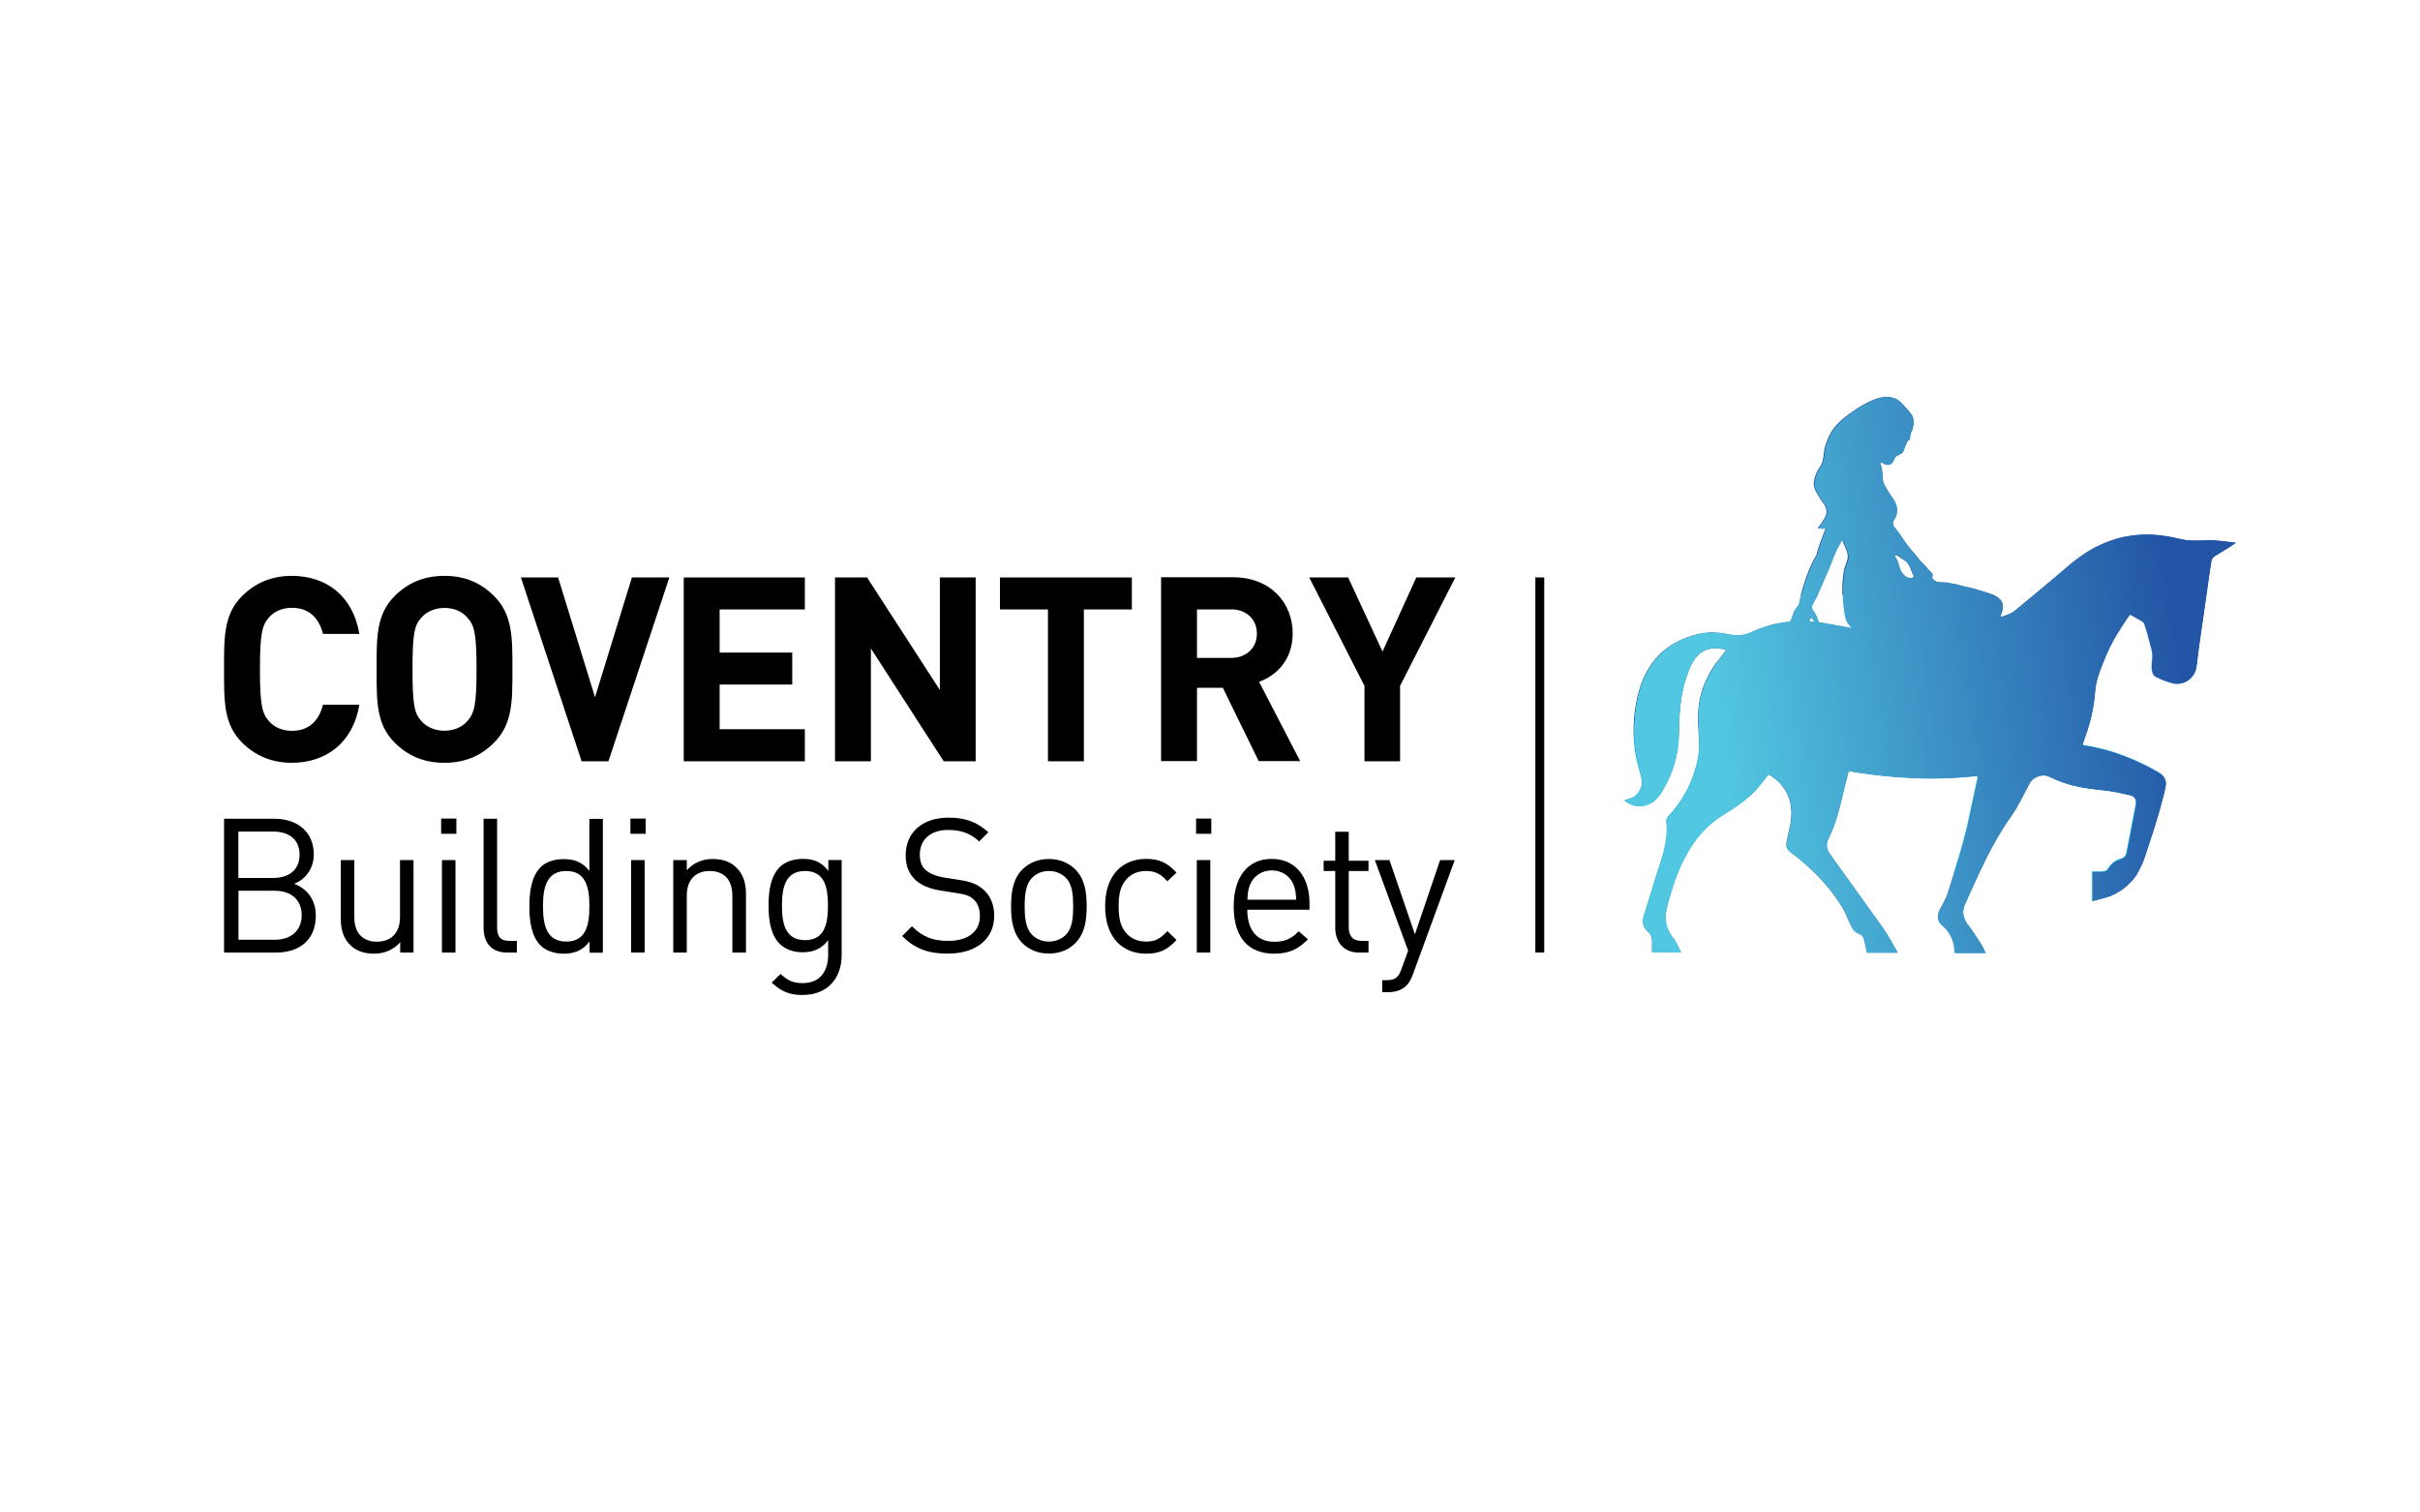 <?xml version="1.0" encoding="UTF-8"?><svg id="a" xmlns="http://www.w3.org/2000/svg" xmlns:xlink="http://www.w3.org/1999/xlink" viewBox="0 0 240 150"><defs><style>.f{fill:url(#d);}.g{fill:url(#e);}.h{mask:url(#c);}.i,.j{fill:none;}.k{fill:#13437e;}.l{fill:#2355a6;}.m{fill:#07a8e1;}.n{fill:#3168b2;}.o{fill:#3a7cc0;}.p{fill:#3b9ed8;}.j{stroke:#000;stroke-miterlimit:10;stroke-width:.02px;}.q{clip-path:url(#b);}</style><clipPath id="b"><path class="i" d="M181.39,61.87c-.33-.06-.66-.12-.98-.16-.14-.38-.35-.93-.46-1.02-.17-.13-.22-.4-.22-.54s.36-.67,.58-1.16c.22-.49,1.39-3.18,1.48-3.49,.09-.31,.18-.4,.31-.76,.07-.18,.37-.73,.65-1.22,.1,.3,.21,.56,.3,.75,.51,1.02,.17,1.4,0,1.91-.17,.51-.26,1.5-.27,2.09,0,.59-.02,1.42,.2,2.75,.1,.59,.36,1,.71,1.28-.84-.15-1.69-.3-2.31-.42m-1.69-.58s.19,.22,.28,.37c-.17-.02-.33-.03-.49-.04,0-.03,0-.06,.02-.09,.04-.18,.13-.24,.2-.24m8.36-6.26s.36,.2,.55,.35c.19,.15,.47,.26,.59,.44,.12,.18,.34,.49,.39,.75,.05,.26,.23,.47,.23,.55s-.07,.2-.14,.21c-.07,0-.51,0-.7-.19-.19-.18-.46-.44-.6-1.01-.14-.56-.24-.67-.34-.81-.09-.14-.04-.19,0-.31m31.58-1.44h0s-.03,0-.05,0c-.81-.04-1.63,.05-2.44,0-.55-.03-1.1-.2-1.65-.31-.09-.02-.19-.03-.28-.05-1.57-.29-2.98-.3-4.39-.01h-.07c-1.34,.29-2.62,.81-3.83,1.57,0,0-.92,.63-1.37,.99l-.36,.31s-.04,.04-.09,.07c-.96,.83-2.95,2.49-2.95,2.49-.78,.65-1.53,1.27-2.32,1.92-.27,.23-.5,.29-.7,.38-.19,.08-.45,.17-.73,.25,.06-.16,.11-.33,.17-.49,.2-.57,.19-1.3-.97-1.76-.23-.09-1.13-.39-1.45-.47-.32-.09-.9-.24-1.35-.34-.45-.09-.62-.17-.97-.24-.35-.07-.73-.13-1.19-.13-.71,0-.85-.3-.93-.37-.07-.07-.02-.15,0-.36,.02-.21-.24-.34-.46-.59-.22-.25-.39-.49-.6-.66-.2-.17-.44-.53-.63-.75-.2-.23-.7-.8-.9-1.09-.2-.29-.64-.93-.87-1.25-.23-.32-.35-.41-.41-.53-.06-.12-.13-.35,.05-.59,.14-.17,.39-.72,.27-1.28-.11-.5-.36-.83-.54-1.08-.34-.48-.63-1.06-.69-1.15-.13-.19-.17-.63-.18-.86-.02-.23-.04-.53-.07-.74-.03-.22-.15-.36-.15-.5,0-.14,.15-.15,.25-.04,.09,.1,.34,.18,.49,.19,.15,0,.32-.06,.44-.2,.12-.15,.21-.45,.31-.57s.45-.24,.62-.37c.17-.13,.22-.3,.27-.48,.05-.19,.19-.4,.25-.6,.06-.2,.19-.19,.27-.27,.07-.08,.04-.24,.06-.39,.01-.15,.05-.31,.12-.39,.07-.09,.22-.62,.22-1.02,0-.12-.06-.42-.11-.55-.05-.12-.61-.81-.77-.95-.15-.14-.27-.33-.57-.57-.3-.24-.69-.37-1.14-.39-.1,0-.21,0-.46,.04-.03,0-.07,.01-.1,.02,0,0-.85,.09-2.33,1.04-1.29,.82-2.07,1.51-2.52,2.16-.45,.65-.8,1.63-.86,2.15-.08,.73-.12,1.19-.46,1.61-.25,.31-.63,1.25-.56,1.71,.09,.63,.54,1.25,.98,1.88,.42,.58,.31,1.04,.09,1.43-.43,.78-.7,.97-.7,.97,0,0,.36,.15,.8,.04-.3,.78-.8,2.06-.9,2.64,0,0-1.07,1.59-1.79,4.94,0,0-.45,.54-.54,.85-.05,.17-.2,.52-.33,.81-.4,.04-.8,.09-1.2,.17h-.04c-.87,.18-1.71,.45-2.55,.85-.06,.03-.23,.1-.23,.1-.89,.36-1.65,.23-2.51,.06-.18-.04-.53-.08-.53-.08h-.04c-1.12-.12-2.16,.09-3.2,.49-1.42,.54-2.5,1.36-3.29,2.41,0,0-.27,.38-.39,.58-.27,.44-.5,.92-.7,1.42h0c-.21,.54-.37,1.11-.5,1.71-.43,2.07-.43,4.12,.01,6.14,.1,.44,.21,.88,.35,1.32,.1,.33,.12,.66,.11,.96-.03,.7-.72,1.23-.72,1.23-.3,.19-.68,.25-1.02,.36,1.02,.9,2.27,.69,3.06,.02,0,0,.32-.31,.44-.48,.26-.39,.5-.78,.7-1.18l.11-.22c.74-1.51,1.12-3.13,1.12-4.86,0-.57,.06-1.75,.06-1.75,.08-1.26,.26-2.46,.66-3.67,.01-.04,.04-.12,.04-.12l.02-.05c.21-.63,.45-1.24,.84-1.76,.76-1.01,1.86-1.2,3.05-.81-.4,.52-.81,1.02-1.17,1.55-.31,.46-.58,.95-.81,1.44h0c-.43,.95-.71,1.96-.78,3.05-.06,.98,.03,1.93,.08,2.9,.02,.39,0,.78-.04,1.16v.06c-.09,.8-.29,1.54-.56,2.3,0,0-.11,.3-.17,.45-.31,.78-.7,1.5-1.17,2.18,0,0,0,0,0,.01-.15,.22-.53,.71-.53,.71-.17,.22-.36,.43-.55,.64-.13,.14-.25,.37-.23,.54,.24,2.02-.51,3.83-1.1,5.67,0,0,0,0,0,0-.06,.19-.12,.38-.17,.57-.25,.85-.78,2.53-.78,2.53v.04c-.06,.15-.1,.27-.15,.43-.23,.68-.15,1.26,.41,1.74,.45,.38,.39,.89,.38,1.38,0,.2,0,.41,0,.65h2.9c-.26-.49-.44-1-.76-1.4-.75-.94-.96-1.92-.65-3.11,.16-.62,.34-1.24,.53-1.85t0,0c.48-1.52,1.09-2.98,1.99-4.32,.12-.17,.38-.53,.38-.53,.73-.97,1.58-1.76,2.62-2.4,.22-.14,.71-.45,.71-.45,.78-.5,1.5-1,2.17-1.64,0,0,.29-.29,.43-.44,.43-.47,.81-.99,1.23-1.52,1.16,.67,1.91,1.62,2.19,2.95l.08,.79c0,.09,0,.39,0,.39-.01,.23-.04,.45-.08,.67,0,0-.2,.99-.31,1.48-.2,.92-.18,1.07,.58,1.63,.33,.25,.65,.51,.96,.77,0,0,.03,.03,.03,.03,1.42,1.21,2.64,2.56,3.67,4.13,.4,.61,.7,1.29,.96,1.97,.02,.05,.04,.1,.06,.14,.2,.44,.47,.76,.96,.92,.14,.04,.27,.23,.32,.37,.13,.46,.21,.94,.32,1.44h3.09c-.5-.85-.92-1.69-1.46-2.44-.49-.7-.99-1.4-1.49-2.09-1.25-1.75-2.52-3.49-3.77-5.24-.29-.4-.4-.84-.26-1.29,0,0,.06-.16,.1-.24,.12-.24,.36-.8,.36-.8,.49-1.18,.78-2.36,1.07-3.59,0,0,.28-1.2,.44-1.79,.04-.16,.09-.33,.14-.53,1.51,.26,2.97,.45,4.48,.57,0,0,1.26,.09,1.87,.12,.26,.01,.53,.02,.79,.03,1.67,.04,3.34-.02,5.02-.18,0,0,.38-.03,.58-.05,.02,.08,.05,.13,.04,.16-.05,.24-.18,.84-.18,.84l-.84,3.9s-.16,.66-.24,.98c-.36,1.38-.77,2.75-1.2,4.11,0,0-.36,1.15-.54,1.72-.16,.5-.72,1.47-.72,1.47-.33,.62-.35,1.16,.2,1.63,.85,.73,1.22,1.63,1.25,2.74h3.09c-.16-.32-.28-.63-.46-.9-.44-.68-.76-1.2-1.24-1.84,0,0-.09-.12-.09-.12l-.05-.06c-.46-.61-.52-1.26-.22-1.93,.45-1.02,1.4-3.09,1.4-3.09,.52-1.1,1.04-2.15,1.64-3.21,.05-.09,.22-.39,.22-.39,.25-.43,.73-1.17,.83-1.33,.17-.26,.35-.52,.53-.78,.7-.98,1.2-2.12,1.79-3.19,.35-.65,1.28-.96,1.92-.64,.45,.22,.91,.41,1.37,.57,0,0,0,0,0,0,.66,.23,1.34,.4,2.03,.52,0,0,1.21,.19,1.84,.24,.94,.08,1.88,.3,2.81,.51,.45,.1,.64,.48,.55,.95-.13,.7-.27,1.39-.4,2.09-.1,.52-.2,1.05-.3,1.57h0s-.13,.69-.2,1.03c-.06,.35-.24,.57-.57,.66-.52,.14-.91,.44-1.2,.87h0s-.06,.09-.09,.14c-.08,.12-.28,.23-.43,.24-.36,.04-.72,.01-1.12,.01v2.94c.7-.21,1.39-.32,2-.6,1.01-.48,1.81-1.15,2.39-2.02,.1-.15,.6-1.12,.72-1.48,.28-.84,.56-1.67,.83-2.51,0,0,.2-.61,.29-.92,.29-.93,.57-1.87,.81-2.82,.08-.33,.16-.65,.23-.98,.15-.66-.17-1.14-.62-1.41-.77-.45-1.56-.86-2.37-1.21-1-.45-2.03-.82-3.09-1.1h0c-.65-.17-1.31-.31-1.98-.41-.06,0-.12-.03-.18-.05,.08-.26,.17-.51,.26-.77,.16-.45,.32-.91,.44-1.37,.04-.13,.08-.26,.11-.4,.04-.16,.12-.54,.12-.54,.16-.77,.27-1.5,.33-2.28,.08-1.04,.46-1.97,.83-2.91,0-.02,.06-.14,.06-.14,.35-.89,.69-1.58,1.17-2.4l.05-.09s0,0,0,0c.41-.69,.85-1.37,1.33-2.03,.02,0,.03,.02,.05,.03,0,0,0,0,0,0,.4,.22,.78,.42,1.15,.65,.11,.07,.21,.2,.24,.32,.08,.26,.15,.52,.23,.77h0c.16,.54,.47,1.77,.47,1.77,.04,.2,.08,.4,.07,.62-.02,.29-.06,.58-.07,.87,0,.23,0,.47,.07,.7,.03,.11,.06,.21,.15,.3l.03,.04s.08,.08,.12,.1c.5,.22,.91,.43,1.44,.57l.1,.03h0s0,0,0,0c.08,.02,.15,.05,.23,.06,.29,.07,.6,.05,.89-.03h-.32s.32,0,.32,0c.7-.19,1.33-.78,1.44-1.68,.09-.75,.16-1.31,.26-2.06l.03-.2c.24-1.76,.51-3.51,.75-5.27,.14-.96,.26-1.92,.42-2.88,.03-.18,.17-.4,.33-.5,.7-.44,1.42-.84,2.13-1.35-.71-.09-1.43-.2-2.15-.24"/></clipPath><linearGradient id="d" x1="-632.19" y1="822.24" x2="-631.01" y2="822.24" gradientTransform="translate(31514.43 40850.28) scale(49.6 -49.6)" gradientUnits="userSpaceOnUse"><stop offset="0" stop-color="#fff"/><stop offset=".21" stop-color="#fff"/><stop offset="1" stop-color="#fff"/></linearGradient><mask id="c" x="152.97" y="30.39" width="76.96" height="73.08" maskUnits="userSpaceOnUse"><rect class="f" x="157.33" y="35.12" width="68.24" height="63.62" transform="translate(-7.84 29.31) rotate(-8.58)"/></mask><linearGradient id="e" x1="-632.19" y1="822.24" x2="-631.01" y2="822.24" gradientTransform="translate(31514.43 40850.28) scale(49.6 -49.6)" gradientUnits="userSpaceOnUse"><stop offset="0" stop-color="#52c7e1"/><stop offset=".21" stop-color="#52c7e1"/><stop offset="1" stop-color="#2355a6"/></linearGradient></defs><path d="M28.93,75.65c-2,0-3.63-.72-4.92-2-1.84-1.84-1.79-4.12-1.79-7.27s-.05-5.43,1.79-7.27c1.28-1.28,2.92-2,4.92-2,3.4,0,6.07,1.95,6.71,5.76h-3.61c-.36-1.46-1.28-2.59-3.07-2.59-.97,0-1.77,.36-2.28,.95-.69,.77-.9,1.64-.9,5.15s.21,4.38,.9,5.15c.51,.59,1.31,.95,2.28,.95,1.79,0,2.71-1.13,3.07-2.59h3.61c-.64,3.81-3.33,5.76-6.71,5.76"/><path d="M46.36,61.26c-.51-.59-1.31-.97-2.28-.97s-1.79,.38-2.3,.97c-.69,.77-.87,1.61-.87,5.12s.18,4.35,.87,5.12c.51,.59,1.33,.97,2.3,.97s1.77-.38,2.28-.97c.69-.77,.9-1.61,.9-5.12s-.2-4.35-.9-5.12m2.64,12.39c-1.28,1.28-2.84,2-4.92,2s-3.66-.72-4.94-2c-1.84-1.84-1.79-4.12-1.79-7.27s-.05-5.43,1.79-7.27c1.28-1.28,2.87-2,4.94-2s3.63,.72,4.92,2c1.84,1.84,1.82,4.12,1.82,7.27s.02,5.43-1.82,7.27"/><polygon points="60.34 75.5 57.68 75.5 51.66 57.27 55.35 57.27 59.01 69.15 62.67 57.27 66.38 57.27 60.34 75.5"/><polygon points="67.81 75.5 67.81 57.27 79.82 57.27 79.82 60.44 71.37 60.44 71.37 64.72 78.57 64.72 78.57 67.89 71.37 67.89 71.37 72.32 79.82 72.32 79.82 75.5 67.81 75.5"/><polygon points="93.59 75.5 86.37 64.31 86.37 75.5 82.81 75.5 82.81 57.27 85.99 57.27 93.21 68.43 93.21 57.27 96.76 57.27 96.76 75.5 93.59 75.5"/><polygon points="107.49 60.44 107.49 75.5 103.93 75.5 103.93 60.44 99.17 60.44 99.17 57.27 112.25 57.27 112.25 60.44 107.49 60.44"/><path d="M122.06,60.44h-3.35v4.81h3.35c1.56,0,2.59-1,2.59-2.41s-1.02-2.41-2.59-2.41m2.77,15.05l-3.56-7.27h-2.56v7.27h-3.56v-18.23h7.14c3.71,0,5.91,2.53,5.91,5.58,0,2.56-1.56,4.15-3.33,4.79l4.07,7.86h-4.12Z"/><polygon points="138.85 68.02 138.85 75.5 135.32 75.5 135.32 68.02 129.84 57.27 133.7 57.27 137.11 64.62 140.46 57.27 144.33 57.27 138.85 68.02"/><rect x="152.27" y="57.28" width=".86" height="37.18"/><rect class="j" x="152.27" y="57.28" width=".86" height="37.18"/><path d="M27.26,88.34h-3.61v4.86h3.61c1.64,0,2.66-.95,2.66-2.44,0-1.49-1.02-2.42-2.66-2.42m-.15-5.87h-3.47v4.6h3.46c1.47,0,2.61-.73,2.61-2.31,0-1.58-1.14-2.29-2.61-2.29m.28,12h-5.16v-13.27h4.99c2.31,0,3.91,1.32,3.91,3.54,0,1.4-.84,2.5-1.96,2.91,1.27,.46,2.16,1.56,2.16,3.15,0,2.4-1.6,3.67-3.95,3.67"/><path d="M39.69,94.47v-1.03c-.65,.75-1.56,1.14-2.59,1.14s-1.81-.3-2.37-.86c-.65-.63-.93-1.51-.93-2.57v-5.85h1.34v5.65c0,1.62,.86,2.44,2.24,2.44s2.29-.84,2.29-2.44v-5.65h1.34v9.17h-1.32Z"/><path d="M43.83,85.3h1.34v9.17h-1.34v-9.17Zm-.08-4.12h1.51v1.51h-1.51v-1.51Z"/><path d="M50.29,94.47c-1.6,0-2.33-1.04-2.33-2.44v-10.83h1.34v10.77c0,.89,.3,1.34,1.23,1.34h.73v1.16h-.97Z"/><path d="M56.16,86.38c-1.99,0-2.31,1.71-2.31,3.5s.32,3.5,2.31,3.5,2.29-1.71,2.29-3.5-.3-3.5-2.29-3.5m2.31,8.09v-1.1c-.75,.97-1.6,1.21-2.61,1.21-.93,0-1.75-.32-2.24-.8-.93-.93-1.12-2.46-1.12-3.89s.19-2.96,1.12-3.89c.48-.49,1.31-.8,2.24-.8,1.01,0,1.84,.22,2.59,1.17v-5.16h1.34v13.27h-1.32Z"/><path d="M62.59,85.3h1.34v9.17h-1.34v-9.17Zm-.07-4.12h1.51v1.51h-1.51v-1.51Z"/><path d="M72.63,94.47v-5.65c0-1.62-.88-2.44-2.25-2.44s-2.27,.84-2.27,2.44v5.65h-1.34v-9.17h1.34v1.01c.65-.74,1.55-1.12,2.57-1.12s1.79,.3,2.35,.86c.65,.63,.95,1.49,.95,2.55v5.87h-1.34Z"/><path d="M79.84,86.38c-1.99,0-2.29,1.71-2.29,3.43s.3,3.43,2.29,3.43,2.27-1.71,2.27-3.43-.28-3.43-2.27-3.43m-.2,12.3c-1.38,0-2.14-.35-3.11-1.23l.88-.86c.67,.6,1.14,.91,2.2,.91,1.77,0,2.52-1.25,2.52-2.81v-1.44c-.75,.95-1.58,1.19-2.57,1.19-.93,0-1.73-.34-2.22-.82-.91-.91-1.12-2.33-1.12-3.82s.21-2.91,1.12-3.82c.49-.48,1.31-.8,2.24-.8,1.01,0,1.83,.22,2.57,1.19v-1.08h1.32v9.45c0,2.27-1.41,3.93-3.82,3.93"/><path d="M94.02,94.58c-1.99,0-3.3-.5-4.55-1.75l.97-.97c1.1,1.1,2.12,1.45,3.61,1.45,1.94,0,3.13-.91,3.13-2.46,0-.69-.21-1.29-.63-1.66s-.76-.48-1.73-.63l-1.55-.24c-1.04-.17-1.86-.5-2.44-1.01-.67-.6-1.01-1.42-1.01-2.48,0-2.25,1.62-3.74,4.25-3.74,1.7,0,2.81,.43,3.95,1.45l-.91,.91c-.82-.75-1.7-1.14-3.09-1.14-1.77,0-2.8,.99-2.8,2.46,0,.65,.19,1.17,.6,1.53s1.1,.61,1.79,.73l1.45,.22c1.25,.19,1.86,.45,2.42,.93,.73,.61,1.12,1.53,1.12,2.63,0,2.33-1.82,3.76-4.58,3.76"/><path d="M105.7,87.05c-.43-.43-1.02-.67-1.68-.67s-1.23,.24-1.66,.67c-.67,.67-.74,1.81-.74,2.83s.07,2.16,.74,2.83c.43,.43,1.01,.67,1.66,.67s1.25-.24,1.68-.67c.67-.67,.73-1.81,.73-2.83s-.06-2.16-.73-2.83m.95,6.48c-.63,.63-1.51,1.04-2.63,1.04s-1.99-.41-2.63-1.04c-.93-.95-1.12-2.24-1.12-3.65s.19-2.7,1.12-3.65c.63-.63,1.51-1.04,2.63-1.04s1.99,.41,2.63,1.04c.93,.95,1.12,2.24,1.12,3.65s-.19,2.7-1.12,3.65"/><path d="M113.66,94.58c-2.31,0-4.06-1.56-4.06-4.7s1.75-4.7,4.06-4.7c1.27,0,2.07,.34,3.02,1.36l-.91,.86c-.69-.76-1.23-1.02-2.11-1.02s-1.64,.35-2.12,1.04c-.43,.59-.6,1.3-.6,2.46s.17,1.86,.6,2.46c.48,.69,1.23,1.04,2.12,1.04s1.42-.28,2.11-1.04l.91,.88c-.95,1.03-1.75,1.36-3.02,1.36"/><path d="M118.69,85.3h1.34v9.17h-1.34v-9.17Zm-.07-4.12h1.51v1.51h-1.51v-1.51Z"/><path d="M128.27,87.7c-.35-.84-1.17-1.38-2.14-1.38s-1.79,.54-2.14,1.38c-.21,.5-.24,.78-.28,1.53h4.84c-.04-.75-.08-1.03-.28-1.53m-4.57,2.53c0,2.01,.95,3.17,2.7,3.17,1.06,0,1.68-.32,2.4-1.04l.91,.8c-.93,.93-1.79,1.42-3.35,1.42-2.42,0-4.01-1.45-4.01-4.7,0-2.96,1.44-4.7,3.76-4.7s3.76,1.71,3.76,4.43v.61h-6.19Z"/><path d="M134.77,94.47c-1.56,0-2.35-1.1-2.35-2.46v-5.63h-1.15v-1.02h1.15v-2.87h1.34v2.87h1.96v1.02h-1.96v5.59c0,.84,.39,1.34,1.25,1.34h.71v1.16h-.95Z"/><path d="M140.1,96.69c-.19,.5-.39,.84-.65,1.08-.48,.47-1.14,.63-1.79,.63h-.58v-1.19h.41c.93,0,1.21-.3,1.51-1.14l.65-1.79-3.3-8.98h1.45l2.52,7.36,2.5-7.36h1.45l-4.17,11.39Z"/><path class="k" d="M170.57,64.32v-1s0-.55,0-.55c0,0,0,0-.01,0v1.56s0,0,0,0"/><polygon class="k" points="193.28 62.85 193.26 57.81 193.27 59 193.28 62.85"/><polygon class="k" points="185.34 91.42 186.32 91.42 186.31 91.42 185.34 91.42"/><path class="k" d="M170.56,65.27v7.84s0-7.85,0-7.85c0,0,0,0,0,.01"/><path class="o" d="M163.45,92.43c.45,.38,.39,.88,.38,1.38,0,.2,0,.41,0,.65h2.9c-.26-.49-.44-1-.76-1.4-.4-.5-.64-1.01-.74-1.55l-2.3,.03c.05,.33,.21,.63,.52,.89"/><path class="p" d="M183.39,91.42c.03,.07,.05,.13,.08,.2,.02,.05,.04,.1,.06,.14,.2,.44,.47,.76,.96,.92,.14,.04,.28,.23,.32,.37,.13,.46,.21,.94,.32,1.44h3.09c-.5-.85-.92-1.69-1.45-2.44-.15-.21-.3-.42-.45-.63h-.97s-1.96,0-1.96,0Z"/><path class="p" d="M192.59,91.77c.85,.73,1.22,1.63,1.24,2.74h3.09c-.16-.32-.28-.63-.46-.9-.44-.68-.76-1.19-1.25-1.84,0,0-.09-.12-.09-.12l-.05-.06s-.06-.09-.09-.14h-2.69c.07,.11,.16,.22,.29,.32"/><path class="m" d="M162.35,75.49h0c.1,.44,.21,.88,.35,1.32,.1,.33,.12,.66,.11,.96-.03,.7-.72,1.23-.72,1.23-.3,.19-.68,.25-1.02,.36,1.02,.9,2.27,.69,3.06,.02,0,0,.32-.31,.44-.48,.26-.39,.5-.78,.7-1.18l.11-.22c.67-1.36,1.04-2.8,1.11-4.34l-4.46,.04c.04,.77,.14,1.54,.31,2.31"/><path class="m" d="M165.32,89.96c.16-.62,.34-1.24,.53-1.85t0,0c.48-1.52,1.09-2.98,1.99-4.32,.12-.17,.38-.53,.38-.53,.65-.86,1.4-1.58,2.28-2.18l.04-7.97-2.06,.02c0,.09,.01,.19,.02,.28,.02,.39,0,.78-.03,1.16v.06c-.09,.8-.29,1.54-.56,2.3,0,0-.11,.3-.17,.45-.31,.78-.7,1.5-1.17,2.18,0,0,0,.01-.01,.01-.15,.22-.53,.71-.53,.71-.17,.22-.36,.43-.55,.64-.13,.14-.25,.37-.23,.54,.24,2.02-.51,3.83-1.1,5.67h0c-.06,.19-.12,.38-.17,.57-.25,.85-.78,2.53-.78,2.53v.04c-.06,.15-.1,.27-.15,.43-.1,.3-.14,.59-.11,.85l2.3-.03c-.08-.48-.06-1,.09-1.56"/><path class="o" d="M170.51,81.07c.11-.07,.22-.15,.33-.22,.22-.14,.71-.45,.71-.45,.78-.5,1.5-1,2.17-1.64,0,0,.29-.29,.43-.44,.43-.47,.81-.99,1.23-1.52,1.16,.67,1.91,1.62,2.19,2.95l.08,.79c0,.09-.01,.39-.01,.39-.01,.23-.04,.45-.07,.68,0,0-.2,.99-.31,1.48-.2,.92-.18,1.07,.57,1.63,.33,.25,.65,.51,.96,.77,0,0,.03,.03,.03,.03,1.42,1.21,2.64,2.56,3.67,4.13,.36,.54,.63,1.15,.88,1.76h1.96s.97,0,.97,0c-.34-.49-.69-.97-1.04-1.46-1.25-1.75-2.52-3.49-3.77-5.24-.29-.4-.4-.84-.26-1.29,0,0,.05-.16,.1-.24,.12-.24,.36-.8,.36-.8,.49-1.18,.77-2.36,1.07-3.59,0,0,.28-1.2,.44-1.79,.04-.16,.09-.33,.14-.53,1.51,.26,2.97,.45,4.48,.57,0,0,1.26,.09,1.86,.12,.26,.01,.53,.02,.79,.03,1.05,.03,2.11,0,3.16-.05l-.04-3.84-23.06-.19-.04,7.97Z"/><path class="o" d="M193.12,88.67c-.16,.5-.72,1.47-.72,1.47-.24,.46-.29,.92-.09,1.3h1.5s-.05-4.8-.05-4.8c-.03,.1-.06,.21-.1,.31,0,0-.36,1.15-.54,1.73"/><path class="o" d="M183.38,91.41s0,0,0,.01h1.96s-1.96-.01-1.96-.01Z"/><path class="m" d="M193.65,77.14c.62-.03,1.23-.07,1.85-.13,0,0,.38-.03,.58-.06,.02,.08,.05,.13,.04,.16-.05,.24-.18,.83-.18,.83l-.84,3.9s-.16,.66-.24,.98c-.33,1.28-.71,2.54-1.11,3.8l.05,4.81h1.19c-.36-.56-.4-1.18-.13-1.78,.45-1.02,1.4-3.09,1.4-3.09,.52-1.1,1.04-2.15,1.64-3.21,.05-.09,.23-.39,.23-.39,.25-.43,.73-1.17,.83-1.33,.17-.26,.35-.52,.53-.78,.71-.98,1.2-2.12,1.79-3.19,.35-.65,1.28-.96,1.92-.64,.45,.22,.91,.41,1.37,.57,0,0,0,0,0,0,.66,.23,1.34,.4,2.03,.52,0,0,1.21,.19,1.83,.24,.94,.08,1.88,.3,2.81,.51,.45,.1,.64,.48,.55,.95-.13,.7-.27,1.39-.4,2.09-.1,.52-.2,1.05-.3,1.57h0s-.13,.69-.2,1.03c-.06,.35-.24,.57-.57,.66-.52,.14-.91,.44-1.2,.87h0s-.06,.09-.09,.14c-.07,.13-.28,.23-.43,.24-.36,.04-.72,.01-1.12,.01v2.94c.7-.2,1.39-.31,2-.6,1.01-.48,1.81-1.15,2.39-2.03,.1-.15,.6-1.12,.72-1.48,.28-.83,.56-1.67,.83-2.5,0,0,.2-.61,.29-.92,.29-.93,.57-1.87,.81-2.82,.08-.33,.16-.65,.23-.98,.14-.66-.17-1.14-.62-1.41-.77-.45-1.56-.86-2.37-1.21-1-.45-2.03-.82-3.09-1.1h0c-.65-.17-1.31-.31-1.98-.41-.06,0-.12-.03-.18-.05,.08-.26,.17-.51,.26-.77,.01-.04,.03-.08,.04-.11l-13.2,.3,.04,3.84Z"/><path class="n" d="M170.57,64.32c.2,.03,.41,.08,.61,.15-.2,.27-.41,.53-.61,.79l-.02,7.85,23.06,.19-.34-10.45-22.7,.46v1Z"/><path class="p" d="M212.9,62.72h0c.16,.54,.47,1.77,.47,1.77,.04,.2,.08,.4,.07,.62-.02,.29-.06,.58-.07,.87,0,.23,0,.47,.07,.69,.03,.11,.07,.21,.15,.3l.03,.04s.08,.08,.12,.1c.5,.22,.91,.43,1.44,.58l.1,.03h0c.08,.02,.16,.05,.23,.07,.29,.07,.6,.05,.89-.03h-.32s.32,0,.32,0c.7-.19,1.33-.78,1.44-1.68,.09-.75,.16-1.31,.26-2.06l.03-.2c.07-.51,.14-1.02,.22-1.53l-5.54,.13c.03,.1,.06,.21,.09,.31"/><path class="p" d="M193.61,73.3l13.2-.3c.15-.42,.29-.83,.41-1.25,.04-.13,.08-.26,.11-.4,.04-.16,.12-.54,.12-.54,.16-.77,.27-1.5,.33-2.28,.08-1.04,.46-1.97,.83-2.91,0-.02,.06-.14,.06-.14,.35-.89,.69-1.58,1.17-2.4l.05-.09s0,0,0,0c.1-.17,.2-.34,.31-.51l-16.92,.38,.34,10.45Z"/><path class="p" d="M179.46,61.53c.04-.18,.13-.24,.2-.24,.04,0,.19,.22,.28,.37-.17-.02-.33-.03-.49-.04,0-.03,0-.06,.01-.08m-1.61-.71c-.05,.17-.2,.52-.33,.81-.4,.04-.8,.09-1.2,.17h-.03c-.87,.18-1.71,.45-2.55,.85-.06,.03-.23,.1-.23,.1-.89,.36-1.64,.23-2.51,.06-.11-.02-.3-.05-.41-.06v.55s22.7-.47,22.7-.47v-3.85s-10.54,.02-10.54,.02c.01,.51,.06,1.15,.2,1.99,.1,.59,.36,1,.71,1.28-.84-.15-1.69-.31-2.31-.42-.33-.06-.66-.12-.98-.16-.14-.38-.35-.93-.46-1.02-.17-.13-.22-.4-.22-.54s.34-.64,.56-1.13h-1.64c-.08,.3-.15,.61-.22,.95,0,0-.45,.53-.54,.85"/><path class="l" d="M170.56,65.27c-.19,.24-.37,.49-.55,.74-.31,.46-.58,.95-.81,1.44h0c-.44,.95-.71,1.96-.78,3.05-.06,.88,.01,1.74,.06,2.62l2.06-.02v-7.84Z"/><path class="l" d="M166.57,70.88c.08-1.26,.26-2.46,.66-3.67,.01-.04,.04-.12,.04-.12l.02-.05c.21-.63,.45-1.24,.84-1.75,.63-.83,1.48-1.1,2.43-.96v-1.56c-.06,0-.1-.01-.1-.01h-.05c-1.11-.12-2.15,.09-3.2,.49-1.42,.54-2.5,1.36-3.29,2.41,0,0-.27,.38-.39,.58-.27,.44-.51,.92-.7,1.42h0c-.21,.54-.37,1.11-.5,1.71-.27,1.29-.37,2.56-.3,3.83l4.46-.04c0-.17,.02-.34,.02-.52,0-.57,.06-1.75,.06-1.75"/><path class="n" d="M219.29,55.66c.03-.18,.17-.4,.33-.49,.7-.44,1.42-.84,2.13-1.35-.72-.08-1.44-.19-2.16-.23h0s-.03,0-.04,0c-.81-.03-1.63,.05-2.44,0-.55-.03-1.1-.2-1.65-.31-.09-.02-.19-.03-.28-.05-1.57-.29-2.98-.3-4.39-.01h-.07c-1.34,.29-2.62,.81-3.83,1.57,0,0-.92,.63-1.37,.99l-.36,.31s-.04,.04-.09,.07c-.96,.83-2.95,2.49-2.95,2.49-.78,.65-1.53,1.27-2.32,1.92-.27,.23-.5,.29-.7,.38-.19,.08-.45,.17-.73,.25,.06-.16,.11-.33,.17-.49,.2-.57,.19-1.3-.97-1.76-.23-.09-1.13-.39-1.45-.47-.32-.09-.9-.24-1.35-.33-.45-.09-.62-.17-.97-.24-.17-.03-.34-.06-.52-.09v5.03s16.93-.38,16.93-.38c.32-.52,.66-1.02,1.02-1.52,.02,0,.03,.02,.05,.03,0,0,0,0,0,0,.4,.22,.78,.42,1.15,.65,.11,.06,.21,.19,.24,.32,.05,.15,.09,.31,.14,.46l5.54-.13c.18-1.25,.36-2.49,.54-3.74,.13-.96,.26-1.92,.42-2.88"/><path class="l" d="M188.02,55.03s.36,.21,.55,.35c.19,.15,.47,.26,.59,.44,.12,.18,.34,.49,.39,.75,.05,.26,.23,.47,.23,.55,0,.08-.07,.2-.14,.21-.07,0-.51,0-.7-.19-.19-.18-.46-.44-.6-1.01-.14-.56-.24-.67-.34-.81-.09-.14-.04-.19,0-.31m-7.76,3.96c.22-.49,1.39-3.17,1.48-3.49,.09-.31,.18-.4,.31-.76,.07-.18,.37-.73,.65-1.23,.1,.3,.21,.56,.3,.75,.51,1.02,.17,1.4,0,1.91-.17,.51-.26,1.5-.27,2.09,0,.22,0,.47,0,.76l10.53-.02v-1.19c-.21-.03-.43-.04-.67-.04-.71,0-.85-.3-.93-.37s-.02-.15,0-.36c.02-.21-.24-.34-.46-.59s-.39-.49-.6-.66c-.2-.17-.44-.53-.63-.75-.2-.23-.7-.8-.9-1.09-.2-.29-.64-.93-.87-1.25-.23-.32-.35-.41-.41-.53-.06-.12-.13-.35,.05-.58,.13-.17,.38-.7,.27-1.24-.1-.5-.37-.87-.55-1.12-.34-.49-.63-1.06-.69-1.15-.13-.19-.17-.63-.18-.86-.02-.23-.04-.53-.06-.74-.03-.22-.15-.36-.15-.5,0-.14,.15-.15,.25-.04,.09,.1,.34,.18,.49,.19,.15,0,.31-.06,.44-.21,.12-.15,.21-.45,.31-.57,.09-.12,.45-.24,.62-.37,.17-.13,.22-.3,.27-.48,.05-.19,.19-.4,.25-.6,.05-.2,.19-.19,.27-.27,.07-.08,.04-.24,.06-.39,.01-.15,.05-.31,.12-.39,.06-.09,.21-.62,.22-1.02,0-.12-.06-.42-.11-.55-.05-.12-.61-.81-.77-.95-.15-.14-.27-.33-.57-.57-.3-.24-.69-.37-1.14-.39-.1,0-.21,0-.46,.04-.03,0-.07,.01-.1,.02,0,0-.85,.09-2.33,1.04-1.29,.82-2.07,1.51-2.52,2.16-.45,.65-.8,1.64-.86,2.15-.08,.73-.12,1.19-.46,1.61-.25,.31-.63,1.26-.56,1.71,.09,.63,.54,1.25,.98,1.88,.42,.58,.31,1.04,.09,1.43-.43,.78-.7,.97-.7,.97,0,0,.36,.15,.8,.04-.3,.78-.8,2.06-.9,2.64,0,0-.87,1.29-1.57,4h1.64s.01-.02,.02-.04"/><g class="q"><g class="h"><rect class="g" x="157.33" y="35.12" width="68.24" height="63.62" transform="translate(-7.84 29.31) rotate(-8.58)"/></g></g></svg>